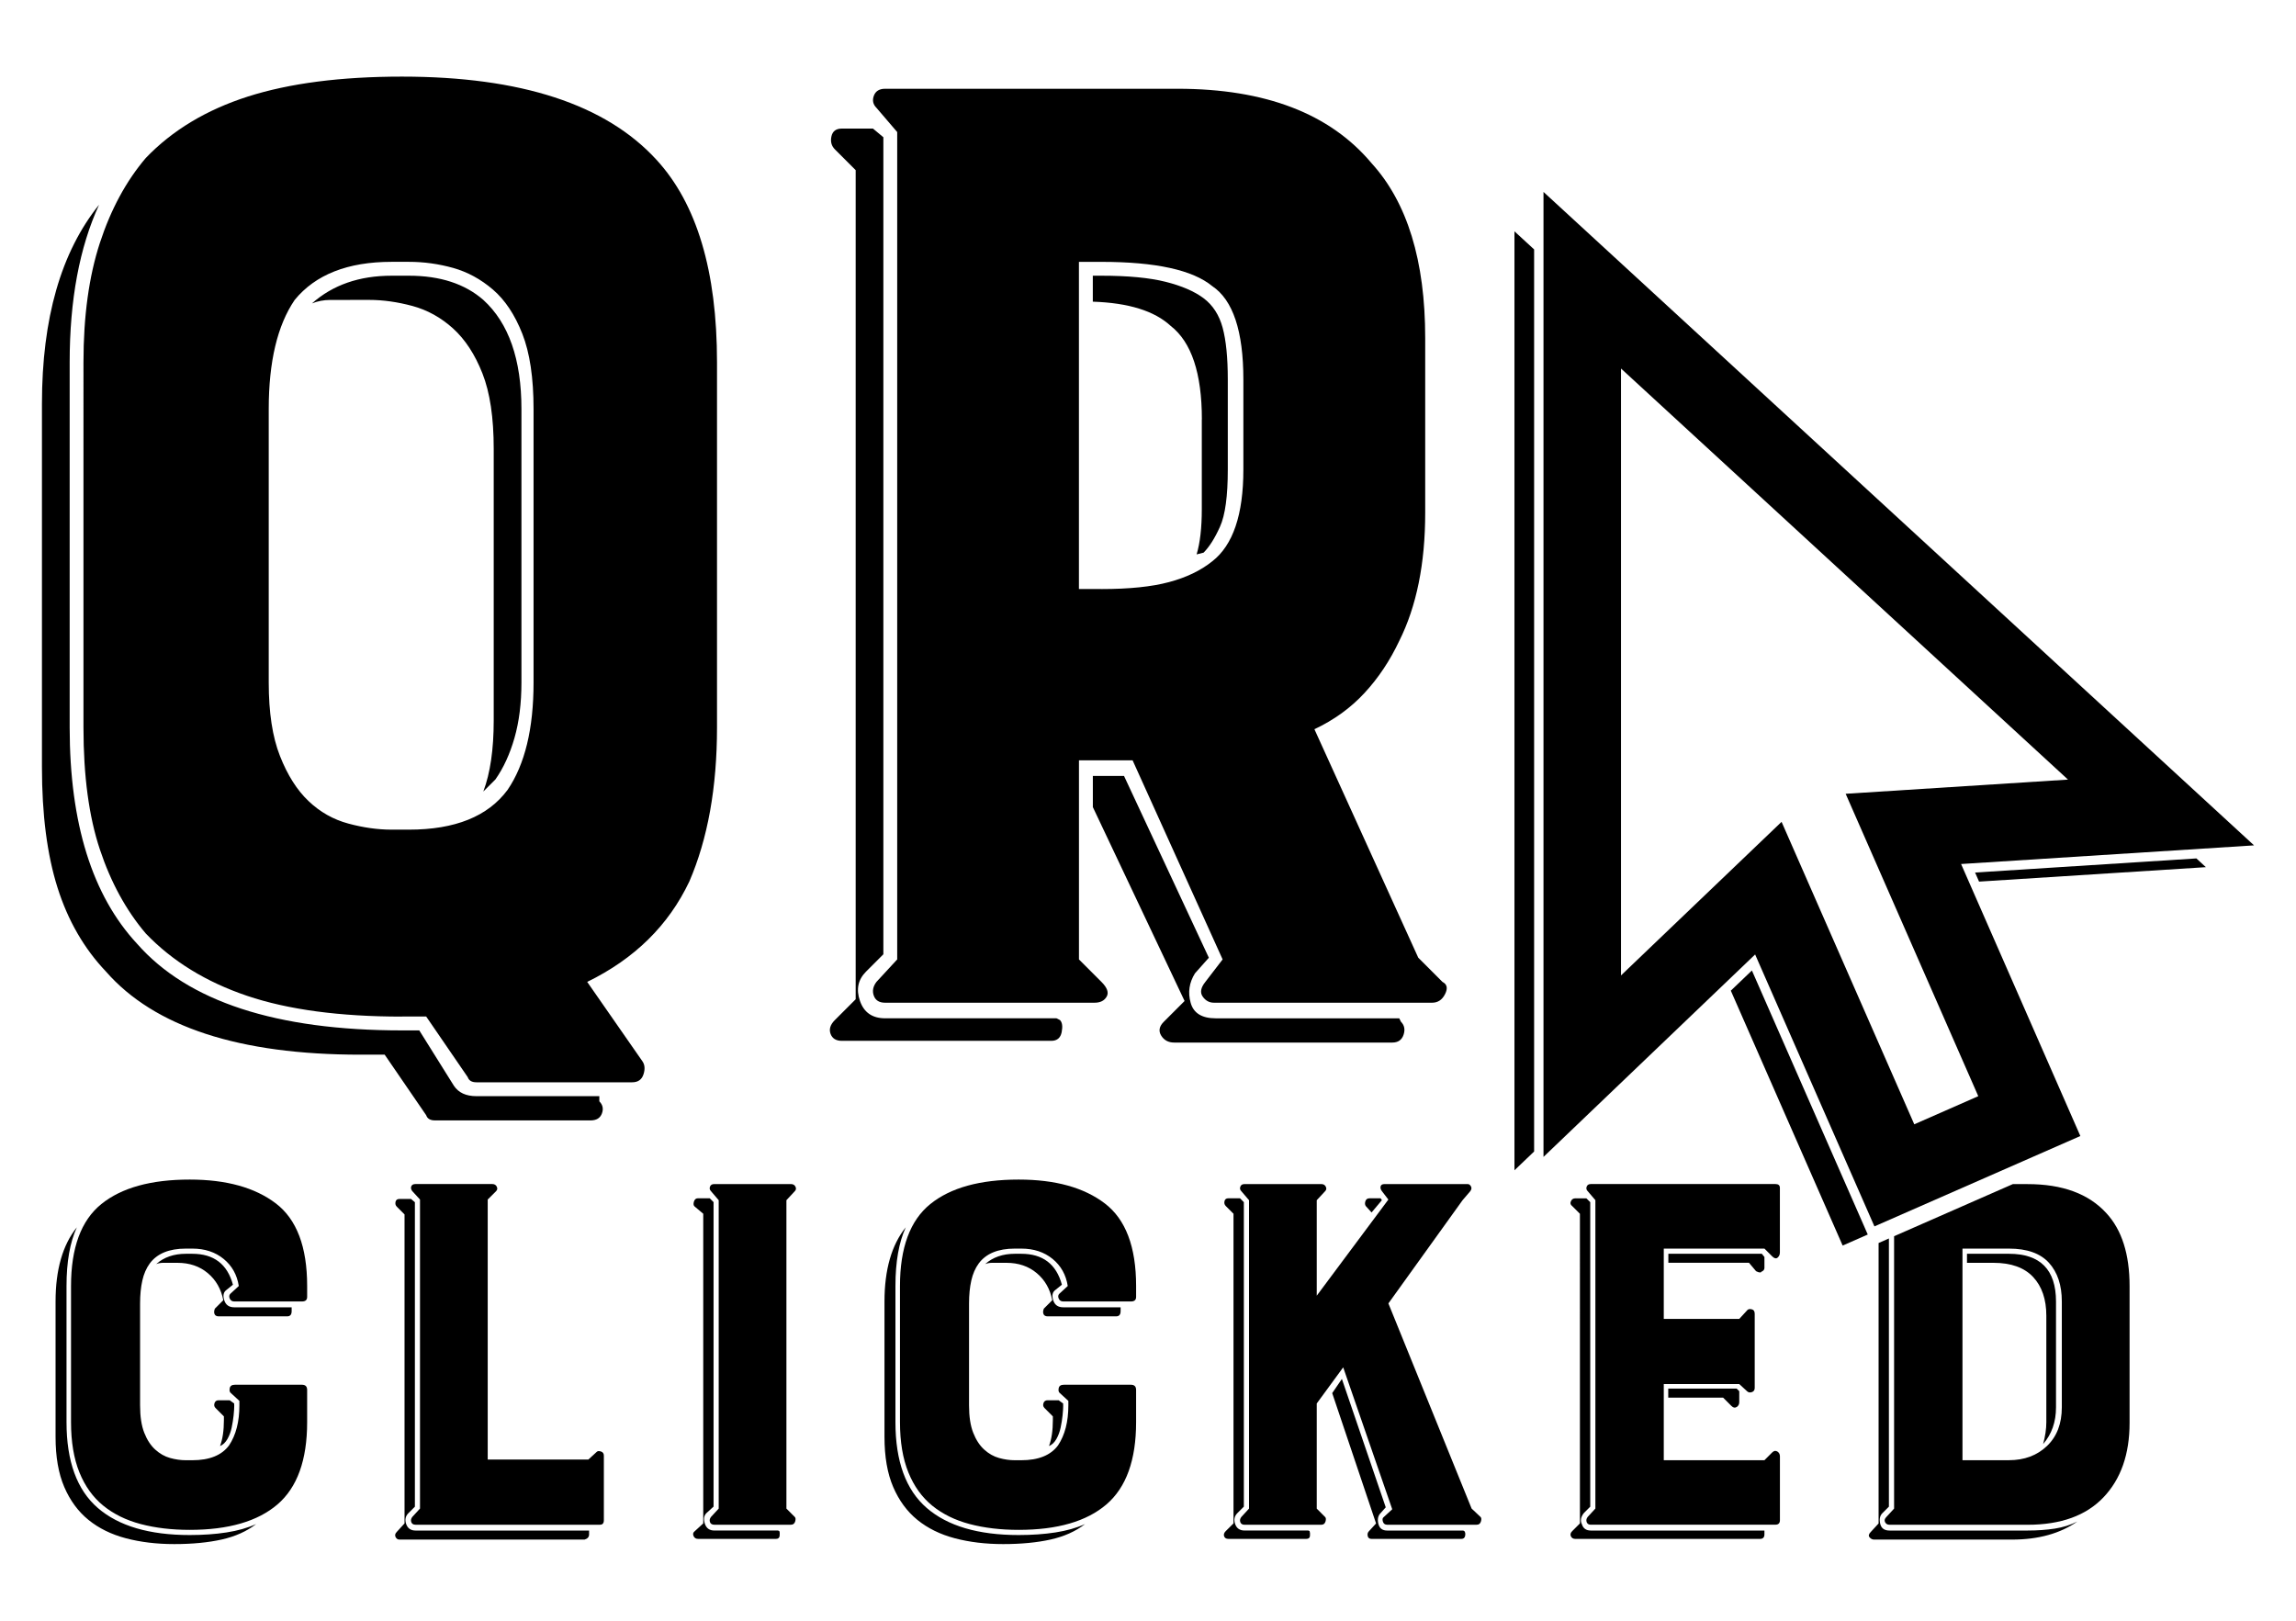 <?xml version="1.0" encoding="utf-8"?>
<!-- Generator: Adobe Illustrator 26.1.0, SVG Export Plug-In . SVG Version: 6.00 Build 0)  -->
<svg version="1.1" xmlns="http://www.w3.org/2000/svg" xmlns:xlink="http://www.w3.org/1999/xlink" x="0px" y="0px"
	 viewBox="0 0 612 432" style="enable-background:new 0 0 612 432;" xml:space="preserve">
<style type="text/css">
	.st0{fill:#FFFFFF;}
</style>
<g id="Layer_1">
	<g>
		<g>
			<path d="M46.45,411.57c-4.7,0-9-0.52-12.9-1.55c-3.9-1.03-7.22-2.67-9.97-4.9c-2.75-2.24-4.9-5.16-6.45-8.77
				c-1.55-3.61-2.32-8.05-2.32-13.33v-36.11c0-8.48,1.89-15.07,5.67-19.77c-1.84,4.01-2.75,9.23-2.75,15.65v36.28
				c0,10.43,2.78,18.06,8.34,22.87c5.56,4.81,13.73,7.22,24.5,7.22c3.55,0,6.82-0.23,9.8-0.69c2.98-0.46,5.62-1.2,7.91-2.24
				c-2.52,1.95-5.59,3.32-9.2,4.13C55.47,411.16,51.26,411.57,46.45,411.57z M50.57,407.78c-4.81,0-9.17-0.52-13.07-1.55
				c-3.9-1.03-7.22-2.67-9.97-4.9c-2.75-2.24-4.87-5.19-6.36-8.86c-1.49-3.67-2.24-8.14-2.24-13.41v-36.28
				c0-10.2,2.69-17.48,8.08-21.84c5.39-4.36,13.24-6.53,23.56-6.53c9.74,0,17.39,2.12,22.96,6.36c5.56,4.24,8.34,11.58,8.34,22.01
				v2.92c0,0.8-0.46,1.2-1.38,1.2H62.44c-0.58,0-0.98-0.26-1.2-0.77c-0.23-0.52-0.17-0.95,0.17-1.29l2.24-2.06
				c-0.46-2.98-1.81-5.39-4.04-7.22c-2.24-1.83-5.02-2.75-8.34-2.75h-1.72c-4.47,0-7.68,1.32-9.63,3.96
				c-0.92,1.26-1.58,2.78-1.98,4.56c-0.4,1.78-0.6,3.81-0.6,6.1v27.17c0,2.98,0.37,5.42,1.12,7.31c0.74,1.89,1.72,3.38,2.92,4.47
				c1.2,1.09,2.52,1.84,3.95,2.24c1.43,0.4,2.84,0.6,4.21,0.6h1.72c4.58,0,7.85-1.32,9.8-3.96c1.83-2.75,2.75-6.3,2.75-10.66v-1.2
				l-2.24-2.06c-0.34-0.23-0.46-0.66-0.34-1.29c0.11-0.63,0.57-0.95,1.38-0.95h17.88c0.92,0,1.38,0.46,1.38,1.38v8.6
				c0,10.09-2.64,17.4-7.91,21.92C68.68,405.52,60.89,407.78,50.57,407.78z M60.37,343.82c-0.8,0.58-1,1.49-0.6,2.75
				c0.4,1.26,1.29,1.89,2.67,1.89h15.3v1.03c0,0.92-0.4,1.38-1.2,1.38H58.31c-0.58,0-0.95-0.2-1.12-0.6
				c-0.17-0.4-0.15-0.89,0.09-1.46l2.24-2.24c-0.58-2.98-1.95-5.39-4.13-7.22c-2.18-1.83-4.87-2.75-8.08-2.75h-1.89
				c-0.69,0-1.35,0-1.98,0c-0.63,0-1.23,0.12-1.81,0.34c2.06-1.83,4.7-2.75,7.91-2.75h1.72c5.73,0,9.34,2.75,10.83,8.25
				L60.37,343.82z M62.44,374.6c0,0.69-0.06,1.58-0.17,2.67c-0.12,1.09-0.29,2.18-0.52,3.27c-0.23,1.09-0.6,2.09-1.12,3.01
				c-0.52,0.92-1.18,1.55-1.98,1.89c0.69-1.83,1.03-4.13,1.03-6.88v-1.03l-2.24-2.24c-0.34-0.34-0.43-0.77-0.26-1.29
				c0.17-0.52,0.54-0.77,1.12-0.77h2.92l1.2,0.86V374.6z"/>
			<path d="M107.83,406.06V323.7l-2.06-2.06c-0.34-0.34-0.46-0.77-0.34-1.29c0.11-0.52,0.46-0.77,1.03-0.77h3.1l1.03,0.86v81.16
				l-1.72,1.72c-0.8,0.8-1,1.78-0.6,2.92c0.4,1.14,1.23,1.72,2.49,1.72h46.26v1.03c0,0.69-0.4,1.14-1.2,1.38h-49.35
				c-0.46,0-0.8-0.23-1.03-0.69c-0.23-0.46-0.12-0.92,0.34-1.38L107.83,406.06z M159.07,386.98c0.23-0.23,0.6-0.26,1.12-0.09
				c0.52,0.17,0.77,0.54,0.77,1.12v17.2c0,0.8-0.34,1.2-1.03,1.2h-49.18c-0.57,0-0.95-0.23-1.12-0.69
				c-0.17-0.46-0.09-0.92,0.26-1.38l2.06-2.24v-82.37l-2.06-2.24c-0.34-0.46-0.43-0.89-0.26-1.29c0.17-0.4,0.54-0.6,1.12-0.6h20.46
				c0.57,0,0.97,0.23,1.2,0.69c0.23,0.46,0.17,0.86-0.17,1.2l-2.24,2.24v69.3h26.83L159.07,386.98z"/>
			<path d="M187.45,406.06v-82.54l-2.24-1.89c-0.34-0.23-0.43-0.66-0.26-1.29c0.17-0.63,0.54-0.95,1.12-0.95h3.1l1.03,1.03v81.16
				l-1.89,1.72c-0.69,0.69-0.83,1.63-0.43,2.84c0.4,1.2,1.23,1.81,2.49,1.81h17.02l0.34,0.17c0.11,0.23,0.14,0.63,0.09,1.2
				c-0.06,0.57-0.37,0.86-0.95,0.86h-20.81c-0.57,0-0.98-0.26-1.2-0.77c-0.23-0.52-0.12-0.95,0.34-1.29L187.45,406.06z
				 M191.57,402.11v-82.2l-2.06-2.41c-0.34-0.34-0.43-0.74-0.26-1.2c0.17-0.46,0.54-0.69,1.12-0.69h20.46c0.57,0,0.97,0.23,1.2,0.69
				c0.23,0.46,0.17,0.86-0.17,1.2l-2.24,2.41v82.2l2.24,2.24c0.23,0.23,0.26,0.63,0.09,1.2c-0.17,0.57-0.55,0.86-1.12,0.86h-20.46
				c-0.57,0-0.95-0.23-1.12-0.69c-0.17-0.46-0.09-0.92,0.26-1.38L191.57,402.11z"/>
			<path d="M267.4,411.57c-4.7,0-9-0.52-12.9-1.55c-3.9-1.03-7.22-2.67-9.97-4.9c-2.75-2.24-4.9-5.16-6.45-8.77
				c-1.55-3.61-2.32-8.05-2.32-13.33v-36.11c0-8.48,1.89-15.07,5.67-19.77c-1.84,4.01-2.75,9.23-2.75,15.65v36.28
				c0,10.43,2.78,18.06,8.34,22.87c5.56,4.81,13.73,7.22,24.5,7.22c3.55,0,6.82-0.23,9.8-0.69c2.98-0.46,5.61-1.2,7.91-2.24
				c-2.52,1.95-5.59,3.32-9.2,4.13C276.43,411.16,272.22,411.57,267.4,411.57z M271.53,407.78c-4.81,0-9.17-0.52-13.07-1.55
				c-3.9-1.03-7.22-2.67-9.97-4.9c-2.75-2.24-4.87-5.19-6.36-8.86c-1.49-3.67-2.24-8.14-2.24-13.41v-36.28
				c0-10.2,2.69-17.48,8.08-21.84c5.39-4.36,13.24-6.53,23.56-6.53c9.74,0,17.4,2.12,22.96,6.36c5.56,4.24,8.34,11.58,8.34,22.01
				v2.92c0,0.8-0.46,1.2-1.38,1.2H283.4c-0.58,0-0.98-0.26-1.2-0.77c-0.23-0.52-0.17-0.95,0.17-1.29l2.24-2.06
				c-0.46-2.98-1.81-5.39-4.04-7.22c-2.24-1.83-5.02-2.75-8.34-2.75h-1.72c-4.47,0-7.68,1.32-9.63,3.96
				c-0.92,1.26-1.58,2.78-1.98,4.56c-0.4,1.78-0.6,3.81-0.6,6.1v27.17c0,2.98,0.37,5.42,1.12,7.31c0.74,1.89,1.72,3.38,2.92,4.47
				c1.2,1.09,2.52,1.84,3.95,2.24c1.43,0.4,2.84,0.6,4.21,0.6h1.72c4.58,0,7.85-1.32,9.8-3.96c1.83-2.75,2.75-6.3,2.75-10.66v-1.2
				l-2.24-2.06c-0.34-0.23-0.46-0.66-0.34-1.29c0.11-0.63,0.57-0.95,1.38-0.95h17.88c0.92,0,1.38,0.46,1.38,1.38v8.6
				c0,10.09-2.64,17.4-7.91,21.92C289.64,405.52,281.85,407.78,271.53,407.78z M281.33,343.82c-0.8,0.58-1,1.49-0.6,2.75
				c0.4,1.26,1.29,1.89,2.67,1.89h15.3v1.03c0,0.92-0.4,1.38-1.2,1.38h-18.23c-0.58,0-0.95-0.2-1.12-0.6
				c-0.17-0.4-0.15-0.89,0.09-1.46l2.24-2.24c-0.58-2.98-1.95-5.39-4.13-7.22c-2.18-1.83-4.87-2.75-8.08-2.75h-1.89
				c-0.69,0-1.35,0-1.98,0c-0.63,0-1.23,0.12-1.81,0.34c2.06-1.83,4.7-2.75,7.91-2.75h1.72c5.73,0,9.34,2.75,10.83,8.25
				L281.33,343.82z M283.4,374.6c0,0.69-0.06,1.58-0.17,2.67c-0.12,1.09-0.29,2.18-0.52,3.27c-0.23,1.09-0.6,2.09-1.12,3.01
				c-0.52,0.92-1.18,1.55-1.98,1.89c0.69-1.83,1.03-4.13,1.03-6.88v-1.03l-2.24-2.24c-0.34-0.34-0.43-0.77-0.26-1.29
				c0.17-0.52,0.54-0.77,1.12-0.77h2.92l1.2,0.86V374.6z"/>
			<path d="M328.79,406.06v-82.54l-2.06-2.06c-0.34-0.34-0.46-0.77-0.34-1.29c0.11-0.52,0.46-0.77,1.03-0.77h3.1l1.03,1.03v81.16
				l-1.72,1.72c-0.8,0.8-1,1.78-0.6,2.92c0.4,1.14,1.23,1.72,2.49,1.72h17.02l0.34,0.17c0.11,0.34,0.14,0.77,0.09,1.29
				c-0.06,0.52-0.37,0.77-0.95,0.77h-20.81c-0.58,0-0.95-0.23-1.12-0.69c-0.17-0.46-0.03-0.92,0.43-1.38L328.79,406.06z
				 M394.65,404.35c0.23,0.23,0.26,0.63,0.09,1.2c-0.17,0.57-0.54,0.86-1.12,0.86h-23.9c-0.57,0-0.95-0.29-1.12-0.86
				c-0.17-0.57-0.09-0.97,0.26-1.2l2.24-2.06l-13.07-37.83l-7.05,9.63v28.03l2.24,2.24c0.23,0.23,0.26,0.63,0.09,1.2
				c-0.17,0.57-0.55,0.86-1.12,0.86h-20.46c-0.58,0-0.95-0.23-1.12-0.69c-0.17-0.46-0.09-0.92,0.26-1.38l2.06-2.24v-82.2l-2.06-2.41
				c-0.34-0.34-0.43-0.74-0.26-1.2c0.17-0.46,0.54-0.69,1.12-0.69h20.46c0.57,0,0.97,0.23,1.2,0.69c0.23,0.46,0.17,0.86-0.17,1.2
				l-2.24,2.41v25.45l19.09-25.62l-1.72-2.24c-0.34-0.46-0.46-0.89-0.34-1.29c0.11-0.4,0.46-0.6,1.03-0.6h22.18
				c0.34,0,0.63,0.2,0.86,0.6c0.23,0.4,0.17,0.83-0.17,1.29l-2.06,2.41l-19.77,27.51l22.18,54.68L394.65,404.35z M368,403.31
				c-0.69,0.69-0.89,1.63-0.6,2.84c0.29,1.2,1.06,1.81,2.32,1.81h20.29l0.34,0.17c0.23,0.34,0.29,0.77,0.17,1.29
				c-0.12,0.52-0.46,0.77-1.03,0.77h-23.9c-0.57,0-0.92-0.26-1.03-0.77c-0.12-0.52,0-0.95,0.34-1.29l1.89-2.06l-11.69-34.74
				l2.58-3.78l11.69,34.22L368,403.31z M368.34,319.91l-2.75,3.27l-1.55-1.72c-0.23-0.34-0.26-0.77-0.09-1.29
				c0.17-0.52,0.54-0.77,1.12-0.77H368L368.34,319.91z"/>
			<path d="M421.13,323.53l-2.06-2.06c-0.46-0.34-0.58-0.77-0.34-1.29c0.23-0.52,0.63-0.77,1.2-0.77h2.92l1.03,1.03v81.16
				l-1.72,1.72c-0.8,1.03-0.97,2.01-0.52,2.92c0.34,1.14,1.14,1.72,2.41,1.72h46.26v1.03c0,0.8-0.4,1.2-1.2,1.2h-49.18
				c-0.58,0-0.98-0.23-1.2-0.69c-0.23-0.46-0.12-0.92,0.34-1.38l2.06-2.06V323.53z M424.05,406.41c-0.58,0-0.95-0.23-1.12-0.69
				c-0.17-0.46-0.09-0.92,0.26-1.38l2.06-2.24v-82.2l-2.06-2.41c-0.34-0.34-0.43-0.74-0.26-1.2c0.17-0.46,0.54-0.69,1.12-0.69h49.18
				c0.8,0,1.2,0.34,1.2,1.03v17.2c0,0.58-0.2,1.03-0.6,1.38c-0.4,0.34-0.89,0.23-1.46-0.34l-2.06-2.06h-26.83v18.74h20.12l2.06-2.24
				c0.23-0.34,0.63-0.46,1.2-0.34c0.57,0.12,0.86,0.52,0.86,1.2v19.78c0,0.57-0.26,0.95-0.77,1.12s-0.95,0.09-1.29-0.26l-2.06-1.89
				h-20.12v20.29h26.83l2.06-2.06c0.46-0.46,0.92-0.54,1.38-0.26c0.46,0.29,0.69,0.72,0.69,1.29v17.02c0,0.8-0.4,1.2-1.2,1.2H424.05
				z M469.62,334.19l0.69,0.86v2.92c0,0.46-0.29,0.8-0.86,1.03c0,0.12-0.12,0.17-0.34,0.17c-0.23,0-0.58-0.11-1.03-0.34l-1.89-2.24
				h-21.49v-2.41H469.62z M462.91,370.13l0.69,0.69v2.92c0,0.58-0.23,1-0.69,1.29c-0.46,0.29-0.92,0.2-1.38-0.26l-2.24-2.24h-14.62
				v-2.41H462.91z"/>
			<g>
				<path d="M540.46,315.62h-3.94l-5.52,2.42l-26.13,11.47v72.6l-2.06,2.24c-0.46,0.46-0.58,0.92-0.34,1.38
					c0.23,0.46,0.63,0.69,1.2,0.69h36.8c8.83,0,15.56-2.43,20.21-7.31c4.64-4.87,6.96-11.49,6.96-19.86v-36.46
					c0-8.48-2.06-14.96-6.19-19.43C556.74,318.2,549.75,315.62,540.46,315.62z M549.58,375.11c0,4.36-1.32,7.8-3.96,10.32
					c-2.64,2.52-6.02,3.78-10.15,3.78H523.1v-56.4h12.38c4.82,0,8.37,1.26,10.66,3.78c2.29,2.52,3.44,5.96,3.44,10.32V375.11z"/>
				<path d="M540.46,407.96h-36.8c-1.38,0-2.21-0.6-2.49-1.81c-0.29-1.2-0.09-2.15,0.6-2.84l1.72-1.72v-71.48l-0.68,0.3l-2.07,0.91
					v74.75l-2.06,2.24c-0.58,0.57-0.69,1.06-0.34,1.46c0.34,0.4,0.74,0.6,1.2,0.6h36.8c6.99,0,12.78-1.61,17.37-4.81
					c-1.83,0.92-3.84,1.55-6.02,1.89C545.51,407.78,543.1,407.96,540.46,407.96z"/>
				<path d="M535.48,334.19H524.3v2.41h7.05c4.7,0,8.22,1.26,10.58,3.78c2.35,2.52,3.52,5.96,3.52,10.32v28.37
					c0,1.83-0.29,3.78-0.86,5.85c2.29-2.64,3.44-5.9,3.44-9.8v-28.2C548.03,338.43,543.84,334.19,535.48,334.19z"/>
			</g>
		</g>
		<g>
			<path d="M96.08,281.12c-32.3,0-54.91-7.38-67.83-22.15c-5.85-6.15-10.15-13.61-12.92-22.38c-2.77-8.77-4.15-19.45-4.15-32.07
				v-96.89c0-22.76,5.08-40.44,15.23-53.06c-5.23,11.38-7.84,25.38-7.84,41.99v97.35c0,25.54,6,44.76,17.99,57.67
				c13.53,15.38,37.06,23.07,70.59,23.07h4.61l9.23,14.76c1.23,1.85,3.23,2.77,6,2.77h32.76v1.38c0.92,0.92,1.15,2,0.69,3.23
				c-0.46,1.23-1.46,1.85-3,1.85h-41.53c-1.23,0-2-0.46-2.31-1.38l-11.07-16.15H96.08z M107.15,270.97
				c-16.61,0-30.38-1.85-41.3-5.54c-10.92-3.69-19.92-9.23-26.99-16.61c-5.23-6.15-9.31-13.61-12.23-22.38
				c-2.93-8.77-4.38-19.61-4.38-32.53V96.56c0-12.3,1.46-22.91,4.38-31.84c2.92-8.92,6.99-16.45,12.23-22.61
				c7.07-7.38,16.15-12.84,27.22-16.38c11.07-3.53,24.76-5.31,41.06-5.31c31.68,0,54.29,7.38,67.83,22.15
				c10.76,11.69,16.15,29.69,16.15,53.98v97.35c0,16-2.47,29.69-7.38,41.06c-5.54,11.69-14.61,20.61-27.22,26.76l14.76,21.22
				c0.61,0.92,0.69,2.08,0.23,3.46c-0.46,1.38-1.46,2.08-3,2.08h-41.53c-1.23,0-2-0.46-2.31-1.38l-11.07-16.15H107.15z
				 M142.22,109.02c0-8.31-1-15-3-20.07c-2-5.08-4.61-9-7.84-11.77c-3.23-2.77-6.77-4.69-10.61-5.77
				c-3.85-1.07-7.77-1.62-11.77-1.62h-4.61c-11.69,0-20.3,3.39-25.84,10.15c-4.61,6.77-6.92,16.46-6.92,29.07v72.9
				c0,8,0.99,14.53,3,19.61c2,5.08,4.53,9.08,7.61,12c3.07,2.93,6.61,4.92,10.61,6c3.99,1.08,7.84,1.62,11.53,1.62H109
				c12.3,0,21.07-3.53,26.3-10.61c4.61-6.76,6.92-16.3,6.92-28.61V109.02z M93.31,79.95c-1.85,0-3.62,0-5.31,0
				c-1.69,0-3.31,0.31-4.84,0.92c5.54-4.92,12.61-7.38,21.22-7.38H109c8.3,0,14.92,2.16,19.84,6.46
				c6.76,6.16,10.15,15.85,10.15,29.07v72.9c0,5.54-0.62,10.46-1.85,14.76c-1.23,4.31-2.93,8-5.08,11.07l-3.23,3.23
				c1.85-4.92,2.77-11.23,2.77-18.92v-72.44c0-8.31-1-15-3-20.07c-2-5.08-4.61-9.07-7.84-12c-3.23-2.92-6.85-4.92-10.84-6
				c-4-1.07-7.84-1.61-11.53-1.61H93.31z"/>
			<path d="M282.53,271.89c0.61,0.61,0.76,1.69,0.46,3.23c-0.31,1.54-1.23,2.31-2.77,2.31h-55.83c-1.54,0-2.54-0.62-3-1.85
				c-0.46-1.23-0.08-2.47,1.15-3.69l5.54-5.54V45.35l-5.54-5.54c-0.92-0.92-1.23-2.08-0.92-3.46c0.3-1.38,1.23-2.08,2.77-2.08h8.3
				l2.77,2.31v217.78l-4.61,4.61c-2.16,2.16-2.7,4.77-1.62,7.84c1.07,3.07,3.3,4.61,6.69,4.61h45.68L282.53,271.89z M233.62,28.74
				c-0.92-0.92-1.15-2-0.69-3.23c0.46-1.23,1.46-1.85,3-1.85h77.98c23.37,0,40.6,6.62,51.68,19.84c9.53,10.46,14.3,26,14.3,46.6
				v46.6c0,13.54-2.31,24.92-6.92,34.14c-2.47,5.23-5.54,9.85-9.23,13.84c-3.69,4-8.15,7.23-13.38,9.69l27.68,60.9l6.46,6.46
				c1.23,0.62,1.46,1.69,0.69,3.23c-0.77,1.54-1.92,2.31-3.46,2.31h-58.14c-1.23,0-2.23-0.53-3-1.62c-0.77-1.07-0.54-2.38,0.69-3.92
				l4.61-6l-23.99-53.06h-14.3v53.06l6,6c1.54,1.54,2,2.85,1.38,3.92c-0.62,1.08-1.69,1.62-3.23,1.62h-55.83
				c-1.54,0-2.54-0.61-3-1.85c-0.46-1.23-0.23-2.46,0.69-3.69l5.54-6V35.2L233.62,28.74z M293.6,157.01
				c7.38,0,13.38-0.61,17.99-1.85c4.61-1.23,8.46-3.07,11.53-5.54c5.54-4.3,8.3-12.46,8.3-24.45v-23.99
				c0-12.92-2.77-21.22-8.3-24.92c-5.23-4.3-15.07-6.46-29.53-6.46h-6v87.2H293.6z M320.36,111.79c0-12.3-2.77-20.6-8.31-24.92
				c-4.31-3.99-11.23-6.15-20.76-6.46v-6.92h2.31c7.07,0,12.76,0.54,17.07,1.62c4.3,1.08,7.69,2.54,10.15,4.38
				c2.46,1.85,4.15,4.46,5.07,7.84c0.92,3.39,1.38,8,1.38,13.84v23.99c0,7.08-0.69,12.16-2.08,15.23c-1.38,3.08-2.85,5.39-4.38,6.92
				l-1.85,0.46c0.92-3.07,1.38-7.07,1.38-12V111.79z M318.52,259.44c-1.54,2.47-1.93,5.08-1.15,7.84c0.76,2.77,3,4.15,6.69,4.15
				h48.91l0.46,0.92c0.92,0.92,1.15,2.08,0.69,3.46c-0.46,1.38-1.46,2.08-3,2.08h-58.14c-1.54,0-2.7-0.62-3.46-1.85
				c-0.77-1.23-0.54-2.47,0.69-3.69l5.54-5.54l-24.45-51.68v-8.3h8.31l22.61,48.45L318.52,259.44z"/>
			<g>
				<g>
					<path d="M408.92,304.85V66.48c-1.75-1.61-3.49-3.21-5.24-4.82c0,83.72,0,166.83,0,250.28c1.75-1.68,3.49-3.34,5.24-5.01V304.85
						z"/>
					<path d="M496.74,326.52l-29.77-67.84l-5.62,5.38c10,22.79,19.89,45.32,29.81,67.94c2.24-0.98,4.46-1.96,6.69-2.94
						L496.74,326.52z"/>
					<path d="M571.24,229.72l-44.78,2.85l1.06,2.42c20.11-1.28,40.13-2.56,60.46-3.85c-0.84-0.78-1.69-1.55-2.53-2.33L571.24,229.72
						z"/>
				</g>
				<path d="M467.83,254.41l-56.41,53.96V51.16l189.4,174.17l-78.09,4.97l31.79,72.5l-54.89,24.09L467.83,254.41z M510.25,299.68
					l17.06-7.5l-35.35-80.6l59.27-3.78L432.08,98.23V260l42.8-40.94L510.25,299.68z"/>
			</g>
		</g>
	</g>
</g>
<g id="Layer_2">
</g>
</svg>
